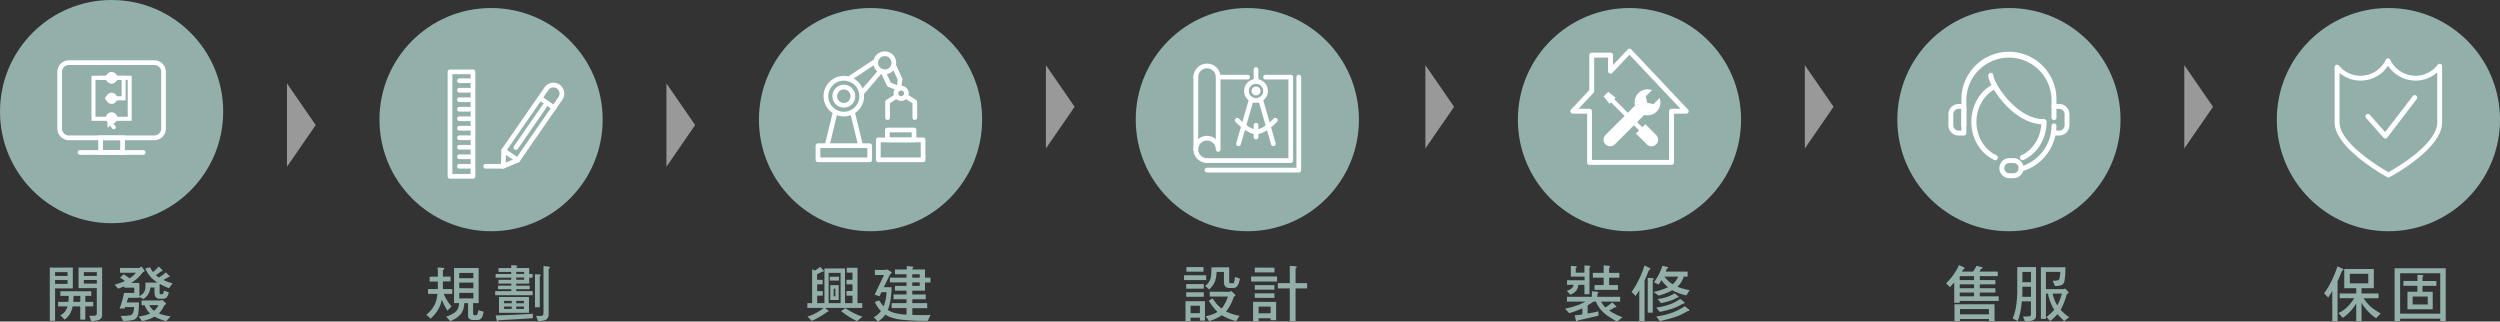 <svg xmlns="http://www.w3.org/2000/svg" viewBox="0 0 1220.66 157.01"><rect x="0" y="0" width="1220.66" height="157.01" fill="#333333" stroke="none"/><defs><style>.cls-1{fill:#92b0a9;}.cls-2{fill:#fff;}.cls-3{fill:#999;}</style></defs><title>資產 2</title><g id="&#x5716;&#x5C64;_2" data-name="&#x5716;&#x5C64; 2"><g id="&#x5716;&#x5C64;_1-2" data-name="&#x5716;&#x5C64; 1"><circle class="cls-1" cx="54.49" cy="54.49" r="54.49"></circle><path class="cls-2" d="M75.34,68.45H33.64A5.68,5.68,0,0,1,28,62.77V35.11a5.69,5.69,0,0,1,5.68-5.68h41.7A5.69,5.69,0,0,1,81,35.11V62.77A5.68,5.68,0,0,1,75.34,68.45ZM33.64,31.73a3.38,3.38,0,0,0-3.38,3.38V62.77a3.38,3.38,0,0,0,3.38,3.38h41.7a3.38,3.38,0,0,0,3.38-3.38V35.11a3.38,3.38,0,0,0-3.38-3.38Z"></path><path class="cls-2" d="M70,75.6H39a1.16,1.16,0,0,1,0-2.31H70a1.16,1.16,0,0,1,0,2.31Z"></path><path class="cls-2" d="M61,75.6H48V66.15H61ZM50.29,73.29H58.7V68.45H50.29Z"></path><path class="cls-2" d="M64.31,59H44.67V37H64.31ZM46.62,57H62.36V39H46.62Z"></path><path class="cls-2" d="M61.33,49h-9a1,1,0,1,1,0-2h7.06V39H48.62a1,1,0,0,1,0-2H61.33Z"></path><path class="cls-2" d="M57.21,38a2.72,2.72,0,1,1-2.72-2.72A2.72,2.72,0,0,1,57.21,38Z"></path><path class="cls-2" d="M57.21,38a2.72,2.72,0,1,1-2.72-2.72A2.72,2.72,0,0,1,57.21,38Z"></path><path class="cls-2" d="M57.21,38a2.72,2.72,0,1,1-2.72-2.72A2.72,2.72,0,0,1,57.21,38Z"></path><path class="cls-2" d="M57.21,48a2.72,2.72,0,1,1-2.72-2.72A2.72,2.72,0,0,1,57.21,48Z"></path><path class="cls-2" d="M57.21,57.64a2.72,2.72,0,1,1-2.72-2.72A2.72,2.72,0,0,1,57.21,57.64Z"></path><path class="cls-2" d="M57.21,57.64a2.72,2.72,0,1,1-2.72-2.72A2.72,2.72,0,0,1,57.21,57.64Z"></path><path class="cls-2" d="M56.54,59.13l-4-.82-.09,4.08,1.28-1,.91,1.14a1,1,0,1,0,1.53-1.21l-.91-1.15Z"></path><path class="cls-1" d="M35.56,130.64v10.17H26.89v15.84H24.31v-26ZM33,134.72v-1.86H26.89v1.86Zm0,3.87v-1.86H26.89v1.86Zm11.58,3.63v2.25H41.65v2.91h3.87v2.22H41.65v6.45H39.19V149.6H35.44a12.22,12.22,0,0,1-1.35,3.75,9.67,9.67,0,0,1-2.52,2.7l-2.1-2.1A5.78,5.78,0,0,0,31.81,152,7.6,7.6,0,0,0,33,149.6H28.39v-2.22h5c.09-.84.15-1.8.18-2.91H29.47v-2.25Zm-5.37,2.25h-3.3c0,1.14-.06,2.1-.12,2.91h3.42Zm10.65-13.83v23.19a2.46,2.46,0,0,1-2.07,2.49,11.84,11.84,0,0,1-3.21.45l-1.05-2.58,2.64-.06A1,1,0,0,0,47.26,153v-12.3H38.35V130.64H49.84Zm-2.58,4.08v-1.86H40.93v1.86Zm0,2H40.93v1.74h6.33Z"></path><path class="cls-1" d="M68.2,130.85c.12-.15.21-.3.33-.48a.57.57,0,0,1,.36-.21c.18,0,.36.15.54.42l1,1.26a.72.72,0,0,1,.18.42c0,.21-.27.42-.81.6a19.63,19.63,0,0,1-5.73,5.28h4v6.45a6.05,6.05,0,0,0,2.1-1.74,4.35,4.35,0,0,0,.84-2.49V138H77a16.63,16.63,0,0,1-1.86-1.29,14.44,14.44,0,0,1-4.2-5.64l2.34-.57a11,11,0,0,0,1.41,2.34,22.11,22.11,0,0,0,2.82-2.7l1.71,1.71a.71.71,0,0,1,.15.39c0,.18-.24.24-.69.24-.84.66-1.71,1.29-2.58,1.89l.48.39a9,9,0,0,0,1,.75A25.34,25.34,0,0,0,81,133l1.71,1.71a.71.71,0,0,1,.15.39c0,.18-.24.24-.69.24-.81.48-1.62.93-2.43,1.38a29,29,0,0,0,4.53,1.65l-1.77,2.37a38.7,38.7,0,0,1-4.56-2.13v3.75c0,.87.06,1.29.21,1.29H79a.93.93,0,0,0,.54-.15,5,5,0,0,0,.51-1.59l2.37.81a5.25,5.25,0,0,1-1.17,2.64,3,3,0,0,1-1.89.51H78c-1.71,0-2.55-1-2.55-2.91v-2.58h-2.1a6,6,0,0,1-.84,3A7.17,7.17,0,0,1,70.06,146l-2-1v.42H62.53c-.21.78-.42,1.53-.63,2.22h5.94c0,3.54-.24,5.76-.69,6.66a2.82,2.82,0,0,1-1.89,1.83,17.18,17.18,0,0,1-5.16.54l-1.17-2.46a22.42,22.42,0,0,0,4.77-.27,1.86,1.86,0,0,0,1.14-1,7.34,7.34,0,0,0,.6-3H61.09l-.27.72H58.36a42.75,42.75,0,0,0,2.22-7.62h5v-2.58H60.7v-.66a31.33,31.33,0,0,1-3.06,1.11L56,139A26.56,26.56,0,0,0,61,137.18a27.74,27.74,0,0,0-2.37-1.62l1.74-1.65a19.66,19.66,0,0,1,2.91,2,4.29,4.29,0,0,0,.6-.42,13.09,13.09,0,0,0,2.49-2.31H58.6v-2.37Zm10.38,15.84c.21-.15.33-.24.39-.24a.94.94,0,0,1,.57.24l1.29,1.17a.61.61,0,0,1,.27.45c0,.21-.3.45-.84.72a14.85,14.85,0,0,1-2.67,4,7.84,7.84,0,0,0,1.26.48,22.94,22.94,0,0,0,4.47.93l-2.1,2.34a22.39,22.39,0,0,1-4.56-1.56l-1.17-.6a22.45,22.45,0,0,1-6.12,2.16l-1.65-2.22a32.35,32.35,0,0,0,3.9-.84,15.57,15.57,0,0,0,1.71-.69l-.09-.06a8.25,8.25,0,0,1-2.07-2.73,6,6,0,0,1-.51-1.2H69.13v-2.34Zm-5.22,3.12a6.79,6.79,0,0,0,1.89,1.95s0,0,0,0A8.91,8.91,0,0,0,77.35,149H72.91A4,4,0,0,0,73.36,149.81Z"></path><circle class="cls-1" cx="239.77" cy="58.41" r="54.49"></circle><path class="cls-2" d="M230.94,87.24H219.72a1.14,1.14,0,0,1-1.15-1.15v-51a1.15,1.15,0,0,1,1.15-1.15h11.22a1.15,1.15,0,0,1,1.15,1.15v51A1.14,1.14,0,0,1,230.94,87.24Zm-10.07-2.3h8.92V36.23h-8.92Z"></path><path class="cls-2" d="M229.11,40.57h-4.78a1.15,1.15,0,1,1,0-2.3h4.78a1.15,1.15,0,0,1,0,2.3Z"></path><path class="cls-2" d="M229.11,82.33h-4.78a1.15,1.15,0,1,1,0-2.3h4.78a1.15,1.15,0,0,1,0,2.3Z"></path><path class="cls-2" d="M229.11,73.05h-4.78a1.15,1.15,0,1,1,0-2.3h4.78a1.15,1.15,0,0,1,0,2.3Z"></path><path class="cls-2" d="M229.11,68.41h-4.78a1.15,1.15,0,1,1,0-2.3h4.78a1.15,1.15,0,0,1,0,2.3Z"></path><path class="cls-2" d="M229.11,77.69h-4.78a1.15,1.15,0,1,1,0-2.3h4.78a1.15,1.15,0,0,1,0,2.3Z"></path><path class="cls-2" d="M229.11,63.77h-4.78a1.15,1.15,0,1,1,0-2.3h4.78a1.15,1.15,0,0,1,0,2.3Z"></path><path class="cls-2" d="M229.11,59.13h-4.78a1.15,1.15,0,1,1,0-2.3h4.78a1.15,1.15,0,0,1,0,2.3Z"></path><path class="cls-2" d="M229.11,54.49h-4.78a1.15,1.15,0,1,1,0-2.3h4.78a1.15,1.15,0,0,1,0,2.3Z"></path><path class="cls-2" d="M229.11,49.85h-4.78a1.15,1.15,0,1,1,0-2.3h4.78a1.15,1.15,0,0,1,0,2.3Z"></path><path class="cls-2" d="M229.11,45.21h-4.78a1.15,1.15,0,1,1,0-2.3h4.78a1.15,1.15,0,0,1,0,2.3Z"></path><path class="cls-2" d="M245.57,82.33h-8.42a1.15,1.15,0,0,1,0-2.3h8.42a1.15,1.15,0,1,1,0,2.3Z"></path><path class="cls-2" d="M252.75,79.34a1.13,1.13,0,0,1-.65-.2l-6.82-4.72a1.12,1.12,0,0,1-.47-.74,1.14,1.14,0,0,1,.18-.86l20.87-30.14a5.21,5.21,0,0,1,3.4-2.2,5.3,5.3,0,0,1,5.31,8.22L253.7,78.85A1.14,1.14,0,0,1,252.75,79.34Zm-5.21-6.15,4.92,3.4,20.21-29.2a3,3,0,0,0,.49-2.24,3,3,0,0,0-1.24-1.92h0a3,3,0,0,0-2.24-.49A3,3,0,0,0,267.75,44Z"></path><path class="cls-2" d="M270.55,53.8a1.15,1.15,0,0,1-.66-.21l-6.81-4.71a1.15,1.15,0,0,1-.29-1.6,1.14,1.14,0,0,1,1.6-.29l6.81,4.71a1.15,1.15,0,0,1-.65,2.1Z"></path><path class="cls-2" d="M245.69,82.33a1.22,1.22,0,0,1-.66-.2,1.15,1.15,0,0,1-.49-1l.29-7.71a1.14,1.14,0,0,1,1.19-1.1,1.15,1.15,0,0,1,1.11,1.19l-.22,5.9,5.44-2.29a1.15,1.15,0,1,1,.89,2.12l-7.11,3A1.12,1.12,0,0,1,245.69,82.33Z"></path><path class="cls-2" d="M251.9,73.17a1.21,1.21,0,0,1-.65-.2,1.15,1.15,0,0,1-.29-1.6L265.05,51a1.15,1.15,0,0,1,1.89,1.31L252.85,72.68A1.14,1.14,0,0,1,251.9,73.17Z"></path><path class="cls-1" d="M213.79,135.08v-2.46c0-.54-.06-1.2-.12-2l2.61.15c.45,0,.69.12.69.3s-.24.57-.72.84v3.15H220v2.34h-3.75v3.75h4.59v2.34h-4.17a20.51,20.51,0,0,0,3.81,6.09l-2,2.13a30.68,30.68,0,0,1-2.76-5.43c-.12.45-.21.87-.3,1.26a15.08,15.08,0,0,1-2.28,4.83,20.8,20.8,0,0,1-2.88,3.21l-2.1-1.89a17.8,17.8,0,0,0,2.61-2.61,13.27,13.27,0,0,0,2.07-3.81,18.73,18.73,0,0,0,.75-3.78H209v-2.34h4.77c0-.36,0-.69,0-1v-2.7h-4v-2.34Zm19.92-4.23V148H231v4.92c0,.72.3,1,1,1h.24a.89.89,0,0,0,.78-.36,5.76,5.76,0,0,0,.51-2.1l2.55.69a6.35,6.35,0,0,1-1.11,3.3,2.73,2.73,0,0,1-2,.81h-1.53c-2,0-2.91-.72-2.91-2.1V148h-1.83a10.08,10.08,0,0,1-1.44,5,11.84,11.84,0,0,1-5.43,3.75l-2-2.13c2.58-.9,4.32-1.89,5.22-3a6.94,6.94,0,0,0,1.08-3.63h-2.43V130.85Zm-2.58,5v-2.58h-6.9v2.58Zm0,4.92V138h-6.9v2.7Zm0,2.22h-6.9v2.7h6.9Z"></path><path class="cls-1" d="M249.61,130.85v-1.38l2.28.15c.42,0,.66.12.66.3s-.18.42-.48.72v.21h6.33v2.94h1.65v1.77H258.4v2.91h-6.33v1h6.57v1.74h-6.57v.93h8v2h-18.3v-2h7.86v-.93h-6.45v-1.74h6.45v-1H243.4v-1.86h6.21v-1.05H242v-1.77h7.62v-1H243.4v-1.89Zm10.56,24.51c-3.54.24-9.15.6-16.77,1-.21.3-.42.48-.6.48s-.27-.15-.27-.42l-.54-2.4q9.36-.27,18.18-.81ZM258.28,145v7.74H243.64V145Zm-8.43,3.06v-1.17H246.1v1.17Zm0,1.62H246.1v1.17h3.75Zm2.22-15.93h3.87v-1h-3.87Zm0,2.82h3.87v-1.05h-3.87Zm0,11.49h3.75v-1.17h-3.75Zm3.75,1.62h-3.75v1.17h3.75Zm7.59-15.66c.39,0,.6.15.6.33s-.15.33-.45.57v15.12h-2.34V133.91Zm4.62-3.81c.3.06.45.18.45.39s-.21.45-.6.69v22.14a3,3,0,0,1-1,2.46c-.54.54-1.92.84-4.14.84l-1-2.46h2.31a1.2,1.2,0,0,0,1.32-1.29v-23.1Z"></path><circle class="cls-1" cx="425.05" cy="58.41" r="54.49"></circle><path class="cls-2" d="M424.64,79.17H399.39A1.15,1.15,0,0,1,398.24,78V71.13A1.14,1.14,0,0,1,399.39,70h25.25a1.15,1.15,0,0,1,1.15,1.15V78A1.16,1.16,0,0,1,424.64,79.17Zm-24.1-2.3h22.95V72.28H400.54Z"></path><path class="cls-2" d="M450.71,79.17H428.85A1.15,1.15,0,0,1,427.7,78v-9.7a1.14,1.14,0,0,1,1.15-1.15h21.86a1.14,1.14,0,0,1,1.15,1.15V78A1.15,1.15,0,0,1,450.71,79.17ZM430,76.87h19.56v-7.4H430Z"></path><path class="cls-2" d="M446.28,69.47h-13a1.15,1.15,0,0,1-1.15-1.15V63.47a1.14,1.14,0,0,1,1.15-1.15h13a1.15,1.15,0,0,1,1.15,1.15v4.85A1.16,1.16,0,0,1,446.28,69.47Zm-11.85-2.3h10.7V64.62h-10.7Z"></path><path class="cls-2" d="M403.82,72.28a1.24,1.24,0,0,1-.27,0,1.15,1.15,0,0,1-.85-1.39l3.9-16.07a1.15,1.15,0,0,1,2.24.54l-3.9,16.07A1.15,1.15,0,0,1,403.82,72.28Z"></path><path class="cls-2" d="M420.21,72.28a1.15,1.15,0,0,1-1.12-.88l-3.9-16.07a1.15,1.15,0,1,1,2.23-.54l3.9,16.07a1.14,1.14,0,0,1-.84,1.39A1.24,1.24,0,0,1,420.21,72.28Z"></path><path class="cls-2" d="M414.44,39.7a1.13,1.13,0,0,1-1-.52,1.14,1.14,0,0,1,.32-1.59L427,28.85a1.15,1.15,0,1,1,1.27,1.92l-13.21,8.74A1.11,1.11,0,0,1,414.44,39.7Z"></path><path class="cls-2" d="M420.63,46.73a1.15,1.15,0,0,1-.87-1.9l9.41-10.94a1.15,1.15,0,1,1,1.74,1.5l-9.4,10.94A1.17,1.17,0,0,1,420.63,46.73Z"></path><path class="cls-2" d="M412,56.85A9.89,9.89,0,1,1,421.9,47,9.89,9.89,0,0,1,412,56.85Zm0-17.47A7.59,7.59,0,1,0,419.6,47,7.59,7.59,0,0,0,412,39.38Z"></path><path class="cls-2" d="M412,52.54A5.58,5.58,0,1,1,417.59,47,5.58,5.58,0,0,1,412,52.54Zm0-8.85A3.28,3.28,0,1,0,415.29,47,3.28,3.28,0,0,0,412,43.69Z"></path><path class="cls-2" d="M432,36.25a5.58,5.58,0,1,1,5.57-5.58A5.58,5.58,0,0,1,432,36.25Zm0-8.85a3.28,3.28,0,1,0,3.27,3.27A3.28,3.28,0,0,0,432,27.4Z"></path><path class="cls-2" d="M438.94,44.42a1.12,1.12,0,0,1-.44-.09l-4.91-2a1.15,1.15,0,0,1-.6-.59l-2.82-6.19a1.15,1.15,0,1,1,2.09-1l2.64,5.79L438,41.62l.32-2.68L435.4,32.6a1.15,1.15,0,0,1,2.1-1l3,6.62a1.21,1.21,0,0,1,.09.62l-.53,4.52a1.14,1.14,0,0,1-.56.85A1.1,1.1,0,0,1,438.94,44.42Z"></path><path class="cls-2" d="M433.37,58.57a1.15,1.15,0,0,1-1.15-1.15V49.77a1.15,1.15,0,0,1,.54-1l4.1-2.59a1.15,1.15,0,0,1,1.22,1.95l-3.56,2.24v7A1.14,1.14,0,0,1,433.37,58.57Z"></path><path class="cls-2" d="M446.67,58.57a1.14,1.14,0,0,1-1.15-1.15v-7L441.75,48a1.15,1.15,0,0,1-.36-1.59,1.17,1.17,0,0,1,1.59-.36l4.3,2.72a1.15,1.15,0,0,1,.54,1v7.65A1.15,1.15,0,0,1,446.67,58.57Z"></path><path class="cls-2" d="M440,49.28a3.7,3.7,0,1,1,3.7-3.7A3.7,3.7,0,0,1,440,49.28Zm0-5.1a1.4,1.4,0,1,0,1.4,1.4A1.4,1.4,0,0,0,440,44.18Z"></path><path class="cls-1" d="M402.07,132a.58.58,0,0,1,.18.39c0,.18-.25.24-.72.24-.84.45-1.68.87-2.58,1.26v2.73h2.7v2.22H399v3.27h2.7v2.25H399V148h3.54V131.09h10.05V148h3.65v-3.63h-2.94V142.1h2.94v-3.27h-2.94v-2.22h2.94V133.1h-2.81v-2.34h5.27V148H421v2.34h-18.2l1.55,1.23a.66.66,0,0,1,.25.42c0,.09-.21.15-.6.21a40.91,40.91,0,0,1-7.62,4.47l-2.1-2.1a23.17,23.17,0,0,0,7.92-4.23h-8V148h2.34V131.45l1.38.66a21.43,21.43,0,0,0,2.49-1.83Zm8.36,16V133.22h-5.84V148Zm-.8-12.9V137h-4.47v-1.89Zm-.13,4.11v7.26h-4.1v-7.26Zm-1.64,1.74h-.81v3.75h.81Zm13.25,13.71-2.69,2.13a40.76,40.76,0,0,1-7.75-4.92l2.1-1.41A33.44,33.44,0,0,0,421.11,154.64Z"></path><path class="cls-1" d="M442.75,131.57v-1.65l2.46.21c.45,0,.68.15.68.39s-.14.39-.45.69v.36h6.21v4h2.67v2.34h-2.67v4h-6.21v1.86H452v2.34h-6.54V148h7.26v2.46h-7.26v3.3c1.6.06,3.4.09,5.37.09.9,0,2.07,0,3.51-.12L453,156.65a120.52,120.52,0,0,1-12.11-.48,25.61,25.61,0,0,1-5.67-1.14,14.09,14.09,0,0,1-2.94-1.41,13,13,0,0,1-3.63,3.39l-2-2.13a9.7,9.7,0,0,0,3.45-3,18.79,18.79,0,0,1-3-4.41l2.13-.81a23.29,23.29,0,0,0,2.22,2.91,21.63,21.63,0,0,0,1.41-6.9h-2.46l-1,2-2.34-.81,4.59-9.6h-4.47v-2.46h5l.72-.24a1.22,1.22,0,0,1,.68.24l1.48.9a.58.58,0,0,1,.3.39q0,.41-.72.81l-3.12,6.33h3.84c-.18,4.8-.75,8.37-1.71,10.65-.07.18-.15.33-.21.45a12.19,12.19,0,0,0,4.43,1.71,27,27,0,0,0,4.75.57v-3.18h-7.26V148h7.26v-1.89h-6.33v-2.34h6.33v-1.86h-5.64v-2.34h5.64V137.9h-8.1v-2.34h8.1v-1.65h-5.64v-2.34Zm2.69,4h3.63v-1.65h-3.63Zm0,4h3.63V137.9h-3.63Z"></path><circle class="cls-1" cx="609.03" cy="58.41" r="54.49"></circle><path class="cls-2" d="M583.88,74.09a1.14,1.14,0,0,1-1.15-1.15V37.66a1.15,1.15,0,1,1,2.3,0V72.94A1.15,1.15,0,0,1,583.88,74.09Z"></path><path class="cls-2" d="M630.23,79.54h-40.9a1.15,1.15,0,1,1,0-2.3h39.75V38.81H617.92a1.15,1.15,0,1,1,0-2.3h12.31a1.14,1.14,0,0,1,1.15,1.15V78.39A1.14,1.14,0,0,1,630.23,79.54Z"></path><path class="cls-2" d="M609.19,38.81H594.78a1.15,1.15,0,1,1,0-2.3h14.41a1.15,1.15,0,0,1,0,2.3Z"></path><path class="cls-2" d="M589.33,79.54a6.6,6.6,0,1,1,4.3-11.6V37.66a4.3,4.3,0,1,0-8.6,0,1.15,1.15,0,1,1-2.3,0,6.6,6.6,0,1,1,13.2,0V72.94a1.15,1.15,0,0,1-2.3,0,4.3,4.3,0,1,0-4.3,4.3,1.15,1.15,0,0,1,0,2.3Z"></path><path class="cls-2" d="M634.18,84.2H589.33a1.15,1.15,0,1,1,0-2.3H633V37.66a1.15,1.15,0,1,1,2.3,0V83.05A1.15,1.15,0,0,1,634.18,84.2Z"></path><path class="cls-2" d="M613.27,50.21a5.81,5.81,0,1,1,5.8-5.8A5.81,5.81,0,0,1,613.27,50.21Zm0-9.3a3.5,3.5,0,1,0,3.5,3.5A3.5,3.5,0,0,0,613.27,40.91Z"></path><path class="cls-2" d="M604.73,71.32a1.13,1.13,0,0,1-.32,0,1.14,1.14,0,0,1-.79-1.42l6.26-21.7a1.15,1.15,0,0,1,2.22.63l-6.27,21.71A1.14,1.14,0,0,1,604.73,71.32Z"></path><path class="cls-2" d="M621.73,71.32a1.14,1.14,0,0,1-1.1-.83l-6.27-21.71a1.15,1.15,0,1,1,2.21-.63l6.27,21.7a1.15,1.15,0,0,1-.79,1.42A1.19,1.19,0,0,1,621.73,71.32Z"></path><path class="cls-2" d="M613.27,40.91a1.15,1.15,0,0,1-1.15-1.15V34a1.15,1.15,0,1,1,2.3,0v5.81A1.15,1.15,0,0,1,613.27,40.91Z"></path><path class="cls-2" d="M613.27,46.59a2.18,2.18,0,1,1,2.18-2.18A2.19,2.19,0,0,1,613.27,46.59Zm0-2.3a.12.12,0,0,0-.12.12c0,.13.24.13.24,0A.12.12,0,0,0,613.27,44.29Z"></path><path class="cls-2" d="M613.27,68.07a1.15,1.15,0,0,1-1.15-1.15V61.13a1.15,1.15,0,1,1,2.3,0v5.79A1.15,1.15,0,0,1,613.27,68.07Z"></path><path class="cls-2" d="M613.27,65.53c-4.12,0-9.44-5.42-10-6a1.15,1.15,0,0,1,0-1.63,1.14,1.14,0,0,1,1.62,0c1.43,1.48,5.71,5.33,8.37,5.33,3,0,7.22-3.84,8.61-5.33a1.15,1.15,0,0,1,1.68,1.58C623,60.1,617.73,65.53,613.27,65.53Z"></path><path class="cls-1" d="M588.93,134.39v2.34h-10.8v-2.34Zm-.6,12.66v9.48h-2.46v-1.41h-4.56v1.65h-2.46v-9.72Zm-.57-8.34v2.22h-8.58v-2.22Zm0,4v2.22h-8.58V142.7Zm-.12-12.3v2.22H579.3V130.4Zm-1.77,22.5v-3.63h-4.56v3.63Zm14.3-22.38V137c0,.87.13,1.29.4,1.29h1.52a.48.48,0,0,0,.42-.3,13.5,13.5,0,0,0,.46-2.76l2.45.81c-.41,2-.89,3.33-1.41,3.81a3.14,3.14,0,0,1-2.34.78h-1.34c-1.83,0-2.73-1-2.73-3.06v-4.8H594a15.69,15.69,0,0,1-.81,4.77,12.83,12.83,0,0,1-2.76,3.78l-2-1.65a8.62,8.62,0,0,0,2.4-3c.42-.78.66-2.82.66-6.12Zm.25,11.94a1.67,1.67,0,0,1,.57-.36.85.85,0,0,1,.56.3l1.38,1.29a.76.76,0,0,1,.28.54c0,.18-.28.42-.81.69a20.92,20.92,0,0,1-3.78,7.17,26.32,26.32,0,0,0,6.6,2.1l-1.65,2.58a25.58,25.58,0,0,1-7-2.85,22.55,22.55,0,0,1-6.15,2.85l-1.74-2.34a20.8,20.8,0,0,0,4.29-1.35,9.8,9.8,0,0,0,1.47-.81,27.43,27.43,0,0,1-4.23-5.46l1.86-1.17a19.71,19.71,0,0,0,4.34,5c.22-.24.43-.48.61-.72a17.76,17.76,0,0,0,2.52-5.16h-8.88v-2.34Z"></path><path class="cls-1" d="M623.55,135v2.46H610.89V135Zm-.45,12.42v8.91h-2.7v-.93h-5.88V157h-2.67v-9.63Zm-.84-16.74V133h-9.6v-2.34Zm0,8.55v2.22h-9.6v-2.22Zm0,4v2.22h-9.6v-2.22ZM620.4,153v-3.3h-5.88V153Zm9.36-14.76V129.8l2.66.21c.49.06.75.18.75.39s-.2.39-.59.69v7.17h5.64v2.55h-5.64v16h-2.82v-16h-5.85v-2.55Z"></path><circle class="cls-1" cx="795.61" cy="58.41" r="54.49"></circle><path class="cls-2" d="M816.14,80.49h-40a1.19,1.19,0,0,1-1.2-1.2V55.5h-7a1.2,1.2,0,0,1-.88-2L776,44V26.91a1.2,1.2,0,0,1,1.2-1.2h9.18a1.21,1.21,0,0,1,1.21,1.2v4.83l7.16-7.6a1.24,1.24,0,0,1,1.75,0l27.68,29.33a1.21,1.21,0,0,1,.22,1.31,1.18,1.18,0,0,1-1.1.72h-5.94V79.29A1.2,1.2,0,0,1,816.14,80.49Zm-38.84-2.4h37.64V54.3a1.19,1.19,0,0,1,1.2-1.2h4.35L795.61,26.72l-8.37,8.87a1.21,1.21,0,0,1-2.08-.82V28.11h-6.78V44.5a1.17,1.17,0,0,1-.32.82l-7.33,7.78h5.37a1.2,1.2,0,0,1,1.2,1.2Z"></path><path class="cls-2" d="M810.35,47.83l-3,3-3.11-.68L803.6,47l3-3a6.31,6.31,0,0,0-8.27,7.51L783.92,65.92a3.22,3.22,0,1,0,4.55,4.56l14.37-14.37a6.32,6.32,0,0,0,7.51-8.28Z"></path><path class="cls-2" d="M798.79,65.18l5.29,5.3a3.22,3.22,0,0,0,4.56-4.56l-5.29-5.29Z"></path><polygon class="cls-2" points="788.85 47.75 785.91 50.69 782.97 47.06 785.23 44.81 788.85 47.75"></polygon><path class="cls-2" d="M801.07,64a1.07,1.07,0,0,1-.78-.33L785.1,48.5a1.1,1.1,0,0,1,0-1.56,1.12,1.12,0,0,1,1.57,0l15.18,15.18a1.11,1.11,0,0,1-.78,1.89Z"></path><path class="cls-1" d="M779.71,142.43c.48.06.72.18.72.39s-.18.39-.48.69v1.41h11.13v2.34h-9.3a10.79,10.79,0,0,0,2.1,2.88,32.09,32.09,0,0,0,3.33-2.52l1.83,1.83a.58.58,0,0,1,.18.39c0,.18-.3.24-.84.24-.9.54-1.77,1.08-2.67,1.56a28.64,28.64,0,0,0,6.54,3.24l-2.7,2.13a51.8,51.8,0,0,1-5.13-3.18,16.11,16.11,0,0,1-3.36-3.36,12.74,12.74,0,0,1-1.83-3.21H778a29.59,29.59,0,0,1-2.82,1.83v4c1.8-.3,3.54-.66,5.28-1.08v2.1q-3.24.85-10.08,2.34c-.21.3-.42.48-.6.48s-.3-.15-.33-.45l-.6-2.49c1.26-.12,2.52-.3,3.75-.48v-3a37.62,37.62,0,0,1-6.45,2.4l-2-2.22a37.07,37.07,0,0,0,7-2,28.9,28.9,0,0,0,2.94-1.44h-9v-2.34h12.18v-2.7ZM769.24,130c.42,0,.63.12.63.3s-.18.39-.48.69v2.13h4.23v-3.54l2.28.18c.42,0,.66.12.66.3s-.18.39-.48.72v12.87h-2.46v-4.56h-3a5.56,5.56,0,0,1-.78,2.55,6.69,6.69,0,0,1-3.12,2.25L765,142a6.18,6.18,0,0,0,2.79-1.62,2.83,2.83,0,0,0,.51-1.32h-3.18v-2.22h8.55v-1.77h-6.69V129.8ZM783,133.22v-3.66l2.46.21c.45.06.69.18.69.39s-.18.39-.48.69v2.37h5v2.34h-5v3.63H790v2.34H778.54v-2.34H783v-3.63h-5.28v-2.34Z"></path><path class="cls-1" d="M805.39,130.82c.27.12.42.24.42.39s-.24.54-.72.72c-.75,1.92-1.44,3.6-2.1,5v19.8h-2.58v-15c-.57.93-1.17,1.86-1.77,2.79l-2-2a39,39,0,0,0,3.57-6,49,49,0,0,0,2.76-6.9Zm1.41,5c.42,0,.63.12.63.3a1.23,1.23,0,0,1-.45.72v15.81h-2.46v-17Zm7.17-5.49c.33.06.51.15.51.3s-.21.39-.6.57c-.18.48-.39,1-.57,1.41H824v2.46H822.1A11.07,11.07,0,0,1,819,140a29.41,29.41,0,0,0,6,1.65l-1.62,2.58a26.24,26.24,0,0,1-6.87-2.52,31.67,31.67,0,0,1-6.63,2.64l-2.46-1.77a36.59,36.59,0,0,0,7-2.34,20.18,20.18,0,0,1-3.21-3.45c-.45.75-.9,1.47-1.38,2.16l-2.25-1.17a26.92,26.92,0,0,0,4.11-8Zm8.22,17.07q.36.22.36.45c0,.18-.12.3-.33.36a3,3,0,0,0-1.14.39,22.18,22.18,0,0,1-4.14,1.95,50.65,50.65,0,0,1-6.57,1.74l-1.65-2.1a31.69,31.69,0,0,0,6.69-1.62,22.51,22.51,0,0,0,5-2.61Zm2.31,3.6c.24.18.39.33.39.48s-.12.3-.33.36a3.38,3.38,0,0,0-1.32.48,27.17,27.17,0,0,1-5,2.34,68.51,68.51,0,0,1-7.8,2.1l-1.77-2.22a39.12,39.12,0,0,0,7.95-1.92,29.55,29.55,0,0,0,6-3.12Zm-5.22-6.51c.24.15.36.3.36.42s-.12.3-.36.36a1.84,1.84,0,0,0-.78.27,16.92,16.92,0,0,1-2.94,1.29A39.35,39.35,0,0,1,811,148l-1.65-2a23.67,23.67,0,0,0,4.74-1.05,17.65,17.65,0,0,0,3.57-1.74Zm-2.61-5.7a8.86,8.86,0,0,0,2.67-3.72h-6.66A15.27,15.27,0,0,0,816.67,138.8Z"></path><circle class="cls-1" cx="980.89" cy="58.41" r="54.49"></circle><path class="cls-2" d="M958.89,66.17h-2.56a5,5,0,0,1-5-5V55.77a5,5,0,0,1,5-5h2.56a1.19,1.19,0,0,1,1.2,1.2V65A1.2,1.2,0,0,1,958.89,66.17Zm-2.56-13a2.61,2.61,0,0,0-2.61,2.61v5.38a2.61,2.61,0,0,0,2.61,2.61h1.36V53.16Z"></path><path class="cls-2" d="M1005.44,66.17h-2.55a1.21,1.21,0,1,1,0-2.41h2.55a2.61,2.61,0,0,0,2.62-2.61V55.77a2.61,2.61,0,0,0-2.62-2.61h-2.55a1.2,1.2,0,1,1,0-2.4h2.55a5,5,0,0,1,5,5v5.38A5,5,0,0,1,1005.44,66.17Z"></path><path class="cls-2" d="M986.82,83.72a1.2,1.2,0,0,1-.33-2.36,20.85,20.85,0,0,0,15.19-20,1.21,1.21,0,0,1,2.41,0,23.28,23.28,0,0,1-17,22.35A1.22,1.22,0,0,1,986.82,83.72Z"></path><path class="cls-2" d="M958.89,62.53a1.2,1.2,0,0,1-1.2-1.2V48.48a23.2,23.2,0,0,1,46.4,0v8.83a1.21,1.21,0,1,1-2.41,0V48.48a20.8,20.8,0,0,0-41.59,0V61.33A1.19,1.19,0,0,1,958.89,62.53Z"></path><path class="cls-2" d="M983.12,87h-2a4.9,4.9,0,0,1,0-9.8h2a4.9,4.9,0,0,1,0,9.8Zm-2-7.4a2.5,2.5,0,1,0,0,5h2a2.5,2.5,0,1,0,0-5Z"></path><path class="cls-2" d="M974.26,78.22a1.29,1.29,0,0,1-.54-.12c-6.8-3.18-11.2-10.49-11.2-18.63,0-7.78,4-14.75,10.31-18.17a1.27,1.27,0,0,1,1.2,2.23c-5.45,2.94-9,9.19-9,15.94,0,7.16,3.82,13.57,9.73,16.33a1.27,1.27,0,0,1-.53,2.42Z"></path><path class="cls-2" d="M987.52,78.22A1.27,1.27,0,0,1,987,75.8c5.92-2.76,9.74-9.17,9.74-16.33a1.27,1.27,0,0,1,2.53,0c0,8.14-4.39,15.45-11.19,18.63A1.32,1.32,0,0,1,987.52,78.22Z"></path><path class="cls-2" d="M998,60.74c-15.33,0-27.23-19.11-27.23-24a1.27,1.27,0,0,1,2.53,0c0,3.33,10.85,21.43,24.7,21.43a1.27,1.27,0,0,1,0,2.53Z"></path><path class="cls-1" d="M958.86,130.49c.24.12.39.24.39.36q0,.5-.72.72c-.24.42-.42.75-.6,1.05h5.4A11.34,11.34,0,0,0,965,129.8l2.49.6c.36.06.57.18.57.36s-.3.39-.84.57c-.24.45-.48.87-.72,1.29h8.94v2.22h-8.79v1.89h7.62v2.1h-7.62v1.89h7.62v2.1h-7.62v1.86h9.24v2.25h-19v.93h-2.7v-10c-.66.78-1.35,1.56-2.1,2.34l-1.89-1.89a26.26,26.26,0,0,0,3.57-4.14,29.15,29.15,0,0,0,2.76-4.74Zm15,18.06v8.22h-2.7v-1H957v1h-2.7v-8.22Zm-10-13.71h-7v1.89h7Zm0,4h-7v1.89h7Zm0,4h-7v1.86h7Zm7.26,10.65v-2.58H957v2.58Z"></path><path class="cls-1" d="M985,130.4h9.12v23.91c0,1.14-.72,1.89-2.1,2.25a12.44,12.44,0,0,1-3.27.45l-1-2.46,2.73-.06c.75-.06,1.14-.36,1.14-.9v-6.45h-4.44c-.09,1-.21,2-.33,2.91a31.43,31.43,0,0,1-1.68,6.72l-2.46-1.29a25.7,25.7,0,0,0,1.68-5.85,53,53,0,0,0,.57-7.53V130.4Zm6.66,14.52V140h-4.2v2.1c0,1,0,2-.09,2.82Zm0-7.14v-5h-4.2v5Zm16.77-7.26a29,29,0,0,1-.45,6.72,2.57,2.57,0,0,1-1.23,1.86,7.59,7.59,0,0,1-3.36.54l-1.17-2.58a8,8,0,0,0,2.73-.24,1.65,1.65,0,0,0,.63-1,11.55,11.55,0,0,0,.36-3.09h-7v8.43h8.76a1.28,1.28,0,0,1,.63-.24l.36.27,1.08,1.2a1.58,1.58,0,0,1,.21.54c0,.18-.3.42-.84.69a32.54,32.54,0,0,1-2.34,6.36,12.48,12.48,0,0,1-.69,1.26,22.74,22.74,0,0,0,4.2,3.63l-2.46,1.89c-1.26-1.2-2.37-2.34-3.27-3.39a25.58,25.58,0,0,1-3.51,3.39l-1.89-2a22.78,22.78,0,0,0,3.84-3.51,17.78,17.78,0,0,1-1.56-3,20.71,20.71,0,0,1-1.5-4.89h-1v12.33h-2.46v-25.2h12Zm-3.93,18.57c.3-.54.57-1.11.87-1.74.42-1,.9-2.34,1.41-4h-4.56A17.64,17.64,0,0,0,1004.49,149.09Z"></path><circle class="cls-1" cx="1166.17" cy="58.41" r="54.49"></circle><path class="cls-2" d="M1166.17,86.64a1.18,1.18,0,0,1-.58-.14c-1-.57-25.68-14.13-25.68-26.69V32.71A1.2,1.2,0,0,1,1142,32a13.65,13.65,0,0,0,22.89-2.82,1.2,1.2,0,0,1,2.17,0,13.73,13.73,0,0,0,12.33,7.81,13.53,13.53,0,0,0,10.84-5.37,1.2,1.2,0,0,1,2.16.73V59.81c0,12.94-24.65,26.14-25.7,26.7A1.24,1.24,0,0,1,1166.17,86.64Zm-23.86-51V59.81c0,10.18,20.19,22.16,23.86,24.26,3.68-2,23.85-13.75,23.85-24.26V35.35a15.89,15.89,0,0,1-10.59,4A16.14,16.14,0,0,1,1166,32.09a16.06,16.06,0,0,1-23.71,3.54Z"></path><path class="cls-2" d="M1164.64,67.58a1.22,1.22,0,0,1-.9-.4l-8.48-9.57a1.2,1.2,0,1,1,1.8-1.59l7.51,8.47L1178,47a1.21,1.21,0,1,1,1.92,1.46l-14.29,18.68a1.21,1.21,0,0,1-.91.47Z"></path><path class="cls-1" d="M1143.75,131.18c.27.12.42.24.42.39,0,.3-.24.54-.69.69-.78,2-1.47,3.63-2.13,5.07v19.44h-2.58V142.13q-.94,1.53-2,3.15l-2-2a46,46,0,0,0,3.69-6.18,55.57,55.57,0,0,0,2.85-7.08Zm15.3.15v9.39h-6v2.58h8.31v2.34h-7.29a21.6,21.6,0,0,0,3.42,4.08,28.44,28.44,0,0,0,4.92,3.3l-2.22,2.34a22.82,22.82,0,0,1-4.71-4.14,21.36,21.36,0,0,1-2.43-3.36v8.91h-2.58v-8.58c-.78,1.2-1.5,2.19-2.16,3a20.28,20.28,0,0,1-4.41,4l-2.1-2.34a15.33,15.33,0,0,0,4.5-3.18,23.87,23.87,0,0,0,3.18-4.08h-7.11V143.3h8.1v-2.58h-5.85v-9.39Zm-2.7,2.34h-9v4.68h9Z"></path><path class="cls-1" d="M1194.15,131v25.8h-2.67V155.6h-19.59v1.17h-2.7V131Zm-2.67,22.17V133.43h-19.59v19.71Zm-11.13-16v-3l2.28.15c.42,0,.63.12.63.3a1.23,1.23,0,0,1-.45.72v1.86h6.78v2.37h-6.78v2.91h5V151h-12.33v-8.55h4.83v-2.91h-6.81v-2.37Zm5,7.62H1178v3.87h7.41Z"></path><polygon class="cls-3" points="154.14 61.06 140.12 40.73 140.12 81.4 154.14 61.06"></polygon><polygon class="cls-3" points="339.42 61.06 325.4 40.73 325.4 81.4 339.42 61.06"></polygon><polygon class="cls-3" points="524.7 52.15 510.68 31.82 510.68 72.48 524.7 52.15"></polygon><polygon class="cls-3" points="709.98 52.15 695.96 31.82 695.96 72.48 709.98 52.15"></polygon><polygon class="cls-3" points="895.26 52.15 881.24 31.82 881.24 72.48 895.26 52.15"></polygon><polygon class="cls-3" points="1080.54 52.15 1066.52 31.82 1066.52 72.48 1080.54 52.15"></polygon></g></g></svg>